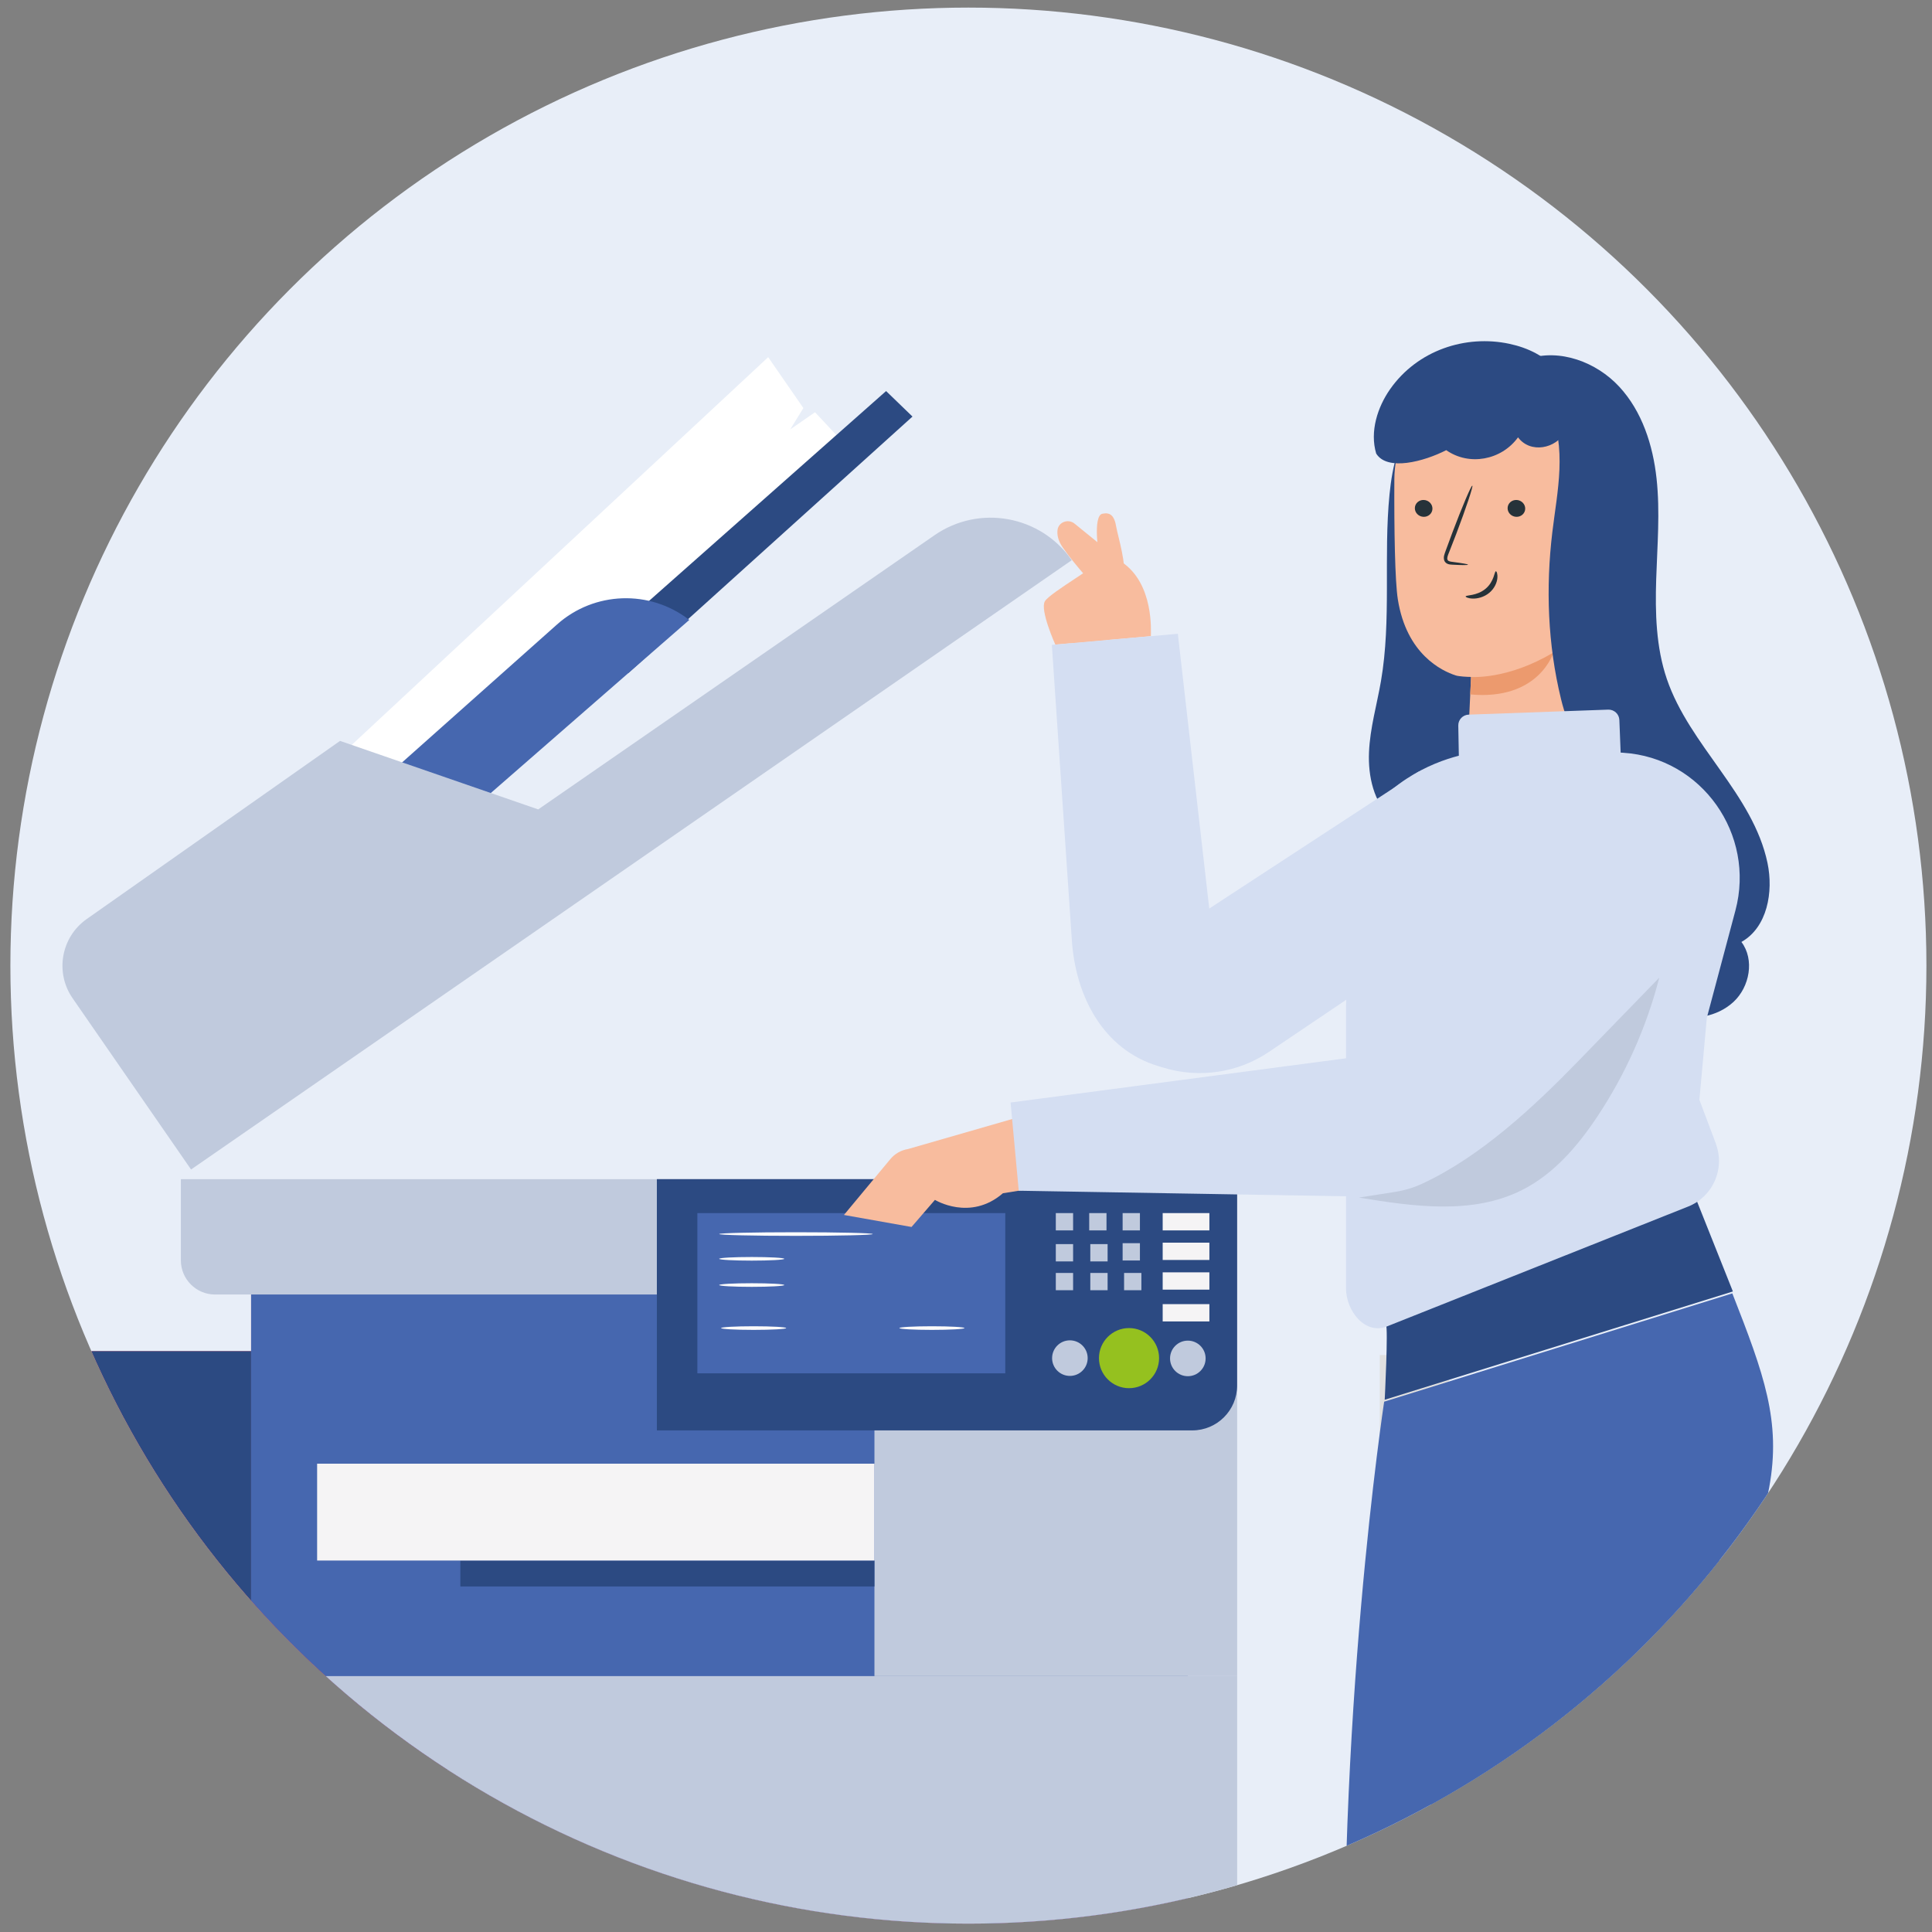 <svg xmlns="http://www.w3.org/2000/svg" xmlns:xlink="http://www.w3.org/1999/xlink" viewBox="0 0 595.28 595.28"><rect x="0" y="0" width="595.28" height="595.28" fill="#808080" stroke="none"/><defs><style>      .cls-1 {        clip-path: url(#clippath);      }      .cls-2 {        fill: none;      }      .cls-2, .cls-3, .cls-4, .cls-5, .cls-6, .cls-7, .cls-8, .cls-9, .cls-10, .cls-11, .cls-12, .cls-13, .cls-14, .cls-15, .cls-16, .cls-17 {        stroke-width: 0px;      }      .cls-18 {        clip-path: url(#clippath-1);      }      .cls-3 {        fill: #f8bc9e;      }      .cls-4 {        fill: #263239;      }      .cls-5 {        fill: #2c4a82;      }      .cls-6 {        fill: #4667af;      }      .cls-7 {        fill: #95c11f;      }      .cls-8 {        fill: #e0e0e0;      }      .cls-9 {        fill: #d4def2;      }      .cls-10 {        fill: #c0cadd;      }      .cls-11 {        fill: #fff;      }      .cls-12 {        fill: #e8eef8;      }      .cls-13 {        fill: #e4e4e3;      }      .cls-14 {        fill: #ec9a6e;      }      .cls-15 {        fill: #fbfbfb;      }      .cls-16 {        fill: #f5f4f5;      }      .cls-17 {        fill: #e9505b;      }    </style><clipPath id="clippath"><circle class="cls-2" cx="298.38" cy="297.52" r="295.18"></circle></clipPath><clipPath id="clippath-1"><circle class="cls-2" cx="935.6" cy="297.52" r="295.18"></circle></clipPath></defs><g id="Calque_2" data-name="Calque 2"><circle class="cls-12" cx="298.38" cy="297.52" r="295.18"></circle></g><g id="Calque_1" data-name="Calque 1"><g><rect class="cls-8" x="433.19" y="411.19" width="22.07" height="6.23"></rect><polygon class="cls-8" points="425.13 417.51 425.13 467.04 446.98 467.04 446.98 449.94 440.88 449.94 440.88 446.52 446.98 446.52 446.98 440.94 449.69 440.94 449.69 438.08 446.47 438.08 446.47 417.43 425.13 417.51"></polygon><polygon class="cls-8" points="434.46 473.38 434.46 522.91 456.31 522.91 456.31 505.81 450.22 505.81 450.22 502.39 456.31 502.51 456.31 496.92 459.08 496.93 459.02 494.04 455.81 493.95 455.81 473.3 434.46 473.38"></polygon><polygon class="cls-8" points="433.27 361.35 433.27 410.88 455.12 410.88 455.12 393.78 449.02 393.78 449.02 390.37 455.12 390.48 455.12 384.89 457.88 384.9 457.83 382.01 454.61 381.93 454.61 361.27 433.27 361.35"></polygon><rect class="cls-8" x="427.8" y="467.06" width="22.07" height="6.23"></rect></g><g class="cls-1"><g><g><path class="cls-17" d="m-121.87,416.31H137.92v168.13H-131.13v-158.87c0-5.11,4.15-9.26,9.26-9.26Z"></path><path class="cls-5" d="m-121.87,416.31H137.92v168.13H-131.13v-158.87c0-5.11,4.15-9.26,9.26-9.26Z"></path></g><rect class="cls-17" x="77.37" y="392.03" width="288.63" height="212.92"></rect><rect class="cls-6" x="77.37" y="392.03" width="288.63" height="212.92"></rect><rect class="cls-10" x="269.43" y="385.55" width="111.76" height="130.89"></rect><g><polygon class="cls-11" points="236.69 110.05 247.53 125.73 243.47 132.32 251.12 127.02 259.39 135.85 131.45 247 102.6 234.89 236.69 110.05"></polygon><polygon class="cls-5" points="281.15 128.35 273.02 120.49 257.29 134.41 183.76 199.5 193.64 207.35 281.15 128.35"></polygon><path class="cls-6" d="m140.44,253.75l71.94-62.74h0c-12.14-9.41-29.26-8.83-40.73,1.38l-56.26,50.09,25.05,11.27Z"></path></g><path class="cls-10" d="m22.38,307.59l36.49,52.75,271.35-187.73h0c-9.55-13.8-28.48-17.25-42.28-7.7l-122.11,84.48-61.06-21.11-78.04,54.88c-7.92,5.57-9.86,16.48-4.35,24.43Z"></path><path class="cls-10" d="m55.73,363.32v25.01c0,5.81,4.71,10.53,10.53,10.53h314.93v-35.53H55.73Z"></path><path class="cls-5" d="m202.39,440.74v-77.43h178.79v63.59c0,7.64-6.19,13.83-13.83,13.83h-164.96"></path><rect class="cls-6" x="214.87" y="373.77" width="94.87" height="49.37"></rect><rect class="cls-10" x="325.31" y="373.77" width="5.33" height="5.33"></rect><rect class="cls-10" x="335.6" y="373.77" width="5.33" height="5.33"></rect><rect class="cls-10" x="345.9" y="373.77" width="5.33" height="5.33"></rect><rect class="cls-16" x="358.24" y="373.77" width="14.39" height="5.33"></rect><rect class="cls-16" x="358.24" y="382.88" width="14.39" height="5.33"></rect><rect class="cls-16" x="358.24" y="392.03" width="14.39" height="5.33"></rect><rect class="cls-16" x="358.24" y="401.83" width="14.39" height="5.33"></rect><rect class="cls-10" x="345.9" y="383.05" width="5.33" height="5.33"></rect><rect class="cls-10" x="325.31" y="383.33" width="5.33" height="5.33"></rect><rect class="cls-10" x="325.31" y="392.21" width="5.33" height="5.33"></rect><rect class="cls-10" x="335.94" y="383.33" width="5.33" height="5.33"></rect><rect class="cls-10" x="335.94" y="392.21" width="5.33" height="5.33"></rect><rect class="cls-10" x="346.35" y="392.21" width="5.33" height="5.33"></rect><path class="cls-7" d="m357.13,418.46c0,5.12-4.15,9.26-9.26,9.26s-9.26-4.15-9.26-9.26,4.15-9.26,9.26-9.26,9.26,4.15,9.26,9.26Z"></path><path class="cls-10" d="m335.13,418.46c0,3.03-2.45,5.48-5.48,5.48s-5.48-2.45-5.48-5.48,2.45-5.48,5.48-5.48,5.48,2.45,5.48,5.48Z"></path><path class="cls-10" d="m371.47,418.55c0,3.03-2.45,5.48-5.48,5.48s-5.48-2.45-5.48-5.48,2.45-5.48,5.48-5.48,5.48,2.45,5.48,5.48Z"></path><path class="cls-10" d="m64.66,516.44h316.53v146.69H56.09v-138.11c0-4.73,3.84-8.57,8.57-8.57Z"></path><rect class="cls-5" x="141.84" y="480.82" width="127.58" height="8"></rect><rect class="cls-16" x="97.71" y="450.99" width="171.72" height="29.83"></rect><path class="cls-15" d="m268.92,380.23c0,.31-10.6.56-23.67.56s-23.67-.25-23.67-.56,10.6-.56,23.67-.56,23.67.25,23.67.56Z"></path><path class="cls-15" d="m241.65,387.86c0,.31-4.49.56-10.03.56s-10.03-.25-10.03-.56,4.49-.56,10.03-.56,10.03.25,10.03.56Z"></path><path class="cls-15" d="m241.65,395.94c0,.31-4.49.56-10.03.56s-10.03-.25-10.03-.56,4.49-.56,10.03-.56,10.03.25,10.03.56Z"></path><path class="cls-15" d="m242.24,409.2c0,.31-4.49.56-10.03.56s-10.03-.25-10.03-.56,4.49-.56,10.03-.56,10.03.25,10.03.56Z"></path><path class="cls-15" d="m297.17,409.2c0,.31-4.49.56-10.03.56s-10.03-.25-10.03-.56,4.49-.56,10.03-.56,10.03.25,10.03.56Z"></path></g><g><path class="cls-3" d="m330.76,338.88l-18.71,5.86-32.28,9.3c-2.13.34-4.06,1.44-5.44,3.1l-14.3,17.21,20.83,3.7,7.21-8.35s10.86,6.69,20.94-2.04l32.12-5.15-10.36-23.63Z"></path><path class="cls-5" d="m436.74,128.24c-5.77,6.45-7.74,15.42-8.6,24.02-1.9,19.14.62,38.63-2.64,57.59-1.26,7.31-3.38,14.51-3.69,21.93-.32,7.41,1.46,15.35,6.83,20.48,3.72,3.55,8.78,5.39,13.84,6.35,5.72,1.08,11.82,1.1,17.15-1.22,6.7-2.92,11.43-9.26,14.01-16.09,6.05-16.05,1.5-33.85-1.34-50.76-4.29-25.53-4.51-51.54-4.71-77.42"></path><path class="cls-5" d="m470.77,110.56c9.84-3.22,21.09.98,28.14,8.58,7.04,7.6,10.38,18,11.5,28.3,1.12,10.3.22,20.69-.11,31.04-.33,10.35-.06,20.92,3.28,30.73,6.98,20.5,26.55,35.46,31.01,56.66,1.88,8.96-.05,19.87-8.03,24.36,4.1,5.44,2.55,13.85-2.45,18.48-5,4.63-12.52,5.79-19.17,4.29-6.64-1.5-12.53-5.34-17.78-9.68-14.87-12.3-26.05-30.26-26.2-49.55-.11-14.16,5.57-27.65,8.1-41.58,5.8-31.95-5.11-64.79-2.12-97.12"></path><g><g><g><path class="cls-3" d="m496.21,146.26c-.38-18.69-16.1-33.53-34.99-32.59-17.81.89-31.51,16.24-31.6,34.07-.08,15.63.19,31.36,1.08,36.96,2.68,16.88,13.53,22.02,17.83,23.41.98.32,3.58.46,4.61.46h0c.06,0,.12.05.11.12l-.93,19.96c.15,12.97,8.9,23.27,21.87,23.27s21.54-11.22,21.63-24.23l.38-81.43Z"></path><path class="cls-4" d="m435.94,156.5c-.05,1.43,1.12,2.66,2.62,2.74,1.49.08,2.75-1.01,2.8-2.45.05-1.43-1.12-2.66-2.62-2.74-1.5-.08-2.75,1.02-2.8,2.45Z"></path><path class="cls-4" d="m464.52,156.5c-.05,1.43,1.12,2.66,2.62,2.74,1.49.08,2.75-1.01,2.8-2.45.05-1.43-1.12-2.66-2.62-2.74-1.5-.08-2.75,1.02-2.8,2.45Z"></path><path class="cls-4" d="m452.31,173.99c.01-.17-1.8-.48-4.75-.86-.75-.08-1.45-.23-1.58-.73-.18-.54.14-1.34.5-2.21.7-1.81,1.44-3.7,2.21-5.68,3.07-8.09,5.28-14.75,4.96-14.87-.33-.12-3.08,6.34-6.14,14.43-.74,2-1.44,3.9-2.11,5.72-.28.85-.77,1.81-.39,2.93.2.56.75.96,1.23,1.09.48.15.9.15,1.27.18,2.96.16,4.8.17,4.81,0Z"></path><path class="cls-14" d="m453.26,208.58s11.29.93,25.4-7.56c0,0-4.45,14.92-25.65,12.94l.25-5.38Z"></path><path class="cls-4" d="m460.91,176.02c-.48-.03-.48,3.15-3.2,5.4-2.71,2.26-6.09,1.9-6.12,2.35-.04.2.75.62,2.18.66,1.4.05,3.45-.4,5.11-1.78,1.66-1.38,2.37-3.22,2.48-4.53.12-1.33-.23-2.11-.45-2.09Z"></path></g><path class="cls-5" d="m424.03,139.75c3.39,5.49,14.7,2.47,21.58-1.05,7.01,4.93,16.98,3.14,22.12-3.95,3.74,5.04,11.66,3.63,14.68-1.86,3.02-5.49,1.62-13.19-2.19-18.16-3.81-4.98-9.51-7.59-15.18-8.8-13.44-2.87-28.29,1.97-36.71,13.96-3.88,5.53-6.33,13.06-4.3,19.87"></path></g><path class="cls-5" d="m477.41,125.74c2.68,5.88,3.33,12.5,3.07,18.96-.26,6.46-1.41,12.84-2.18,19.26-2.06,17.14-1.42,34.67,2.68,51.44,1.08,4.43,2.58,9.08,6.1,11.98,3.53,2.91,8.37,3.49,12.91,3.96,3.43.35,7.48.46,9.64-2.23,1.98-2.47,1.33-6.08.36-9.1-1.83-5.72-4.44-11.19-5.86-17.02-2.48-10.16-1.25-20.82.11-31.18,1.37-10.37,2.86-20.95.87-31.22-1.98-10.27-8.15-20.37-17.91-24.11-2.5-.96-5.25-1.48-7.88-.94s-5.1,2.27-6.05,4.78c-.95,2.51-.03,5.73,2.34,6.98"></path></g><g><path class="cls-6" d="m426.87,440.09l24.72,203.61c2.39,19.67,5.73,38.59,19.07,53.24l96.73,127.96,56.5-42.97-101.49-157.36,10.29-202.82-103.79,17.72"></path><path class="cls-6" d="m426.48,431.88s-15.09,98.81-11.72,208.62c2.04,66.53,31.53,186.52,31.53,186.52l67.69-2.85-12.31-157.16,5.75-96.5c2.37-27.64,15.67-65.07,28.17-86.7,4.56-7.89,7.85-16.47,9.51-25.42,3.78-20.46-1.61-35.04-11.34-59.88h0l-107.28,33.37Z"></path></g><g><path class="cls-3" d="m325.16,198.61s-4.8-10.63-3.22-13.34c1.58-2.71,18.08-11.95,17.23-13.04-.85-1.09-2.45-13.3.46-13.93,2.32-.5,3.73.37,4.33,4.18.32,2.02,3.56,12.94,1.89,14.48-1.67,1.54-4.97,20.26-4.97,20.26l-15.72,1.39Z"></path><path class="cls-3" d="m354.6,196.01c0-1.45.98-16.08-8.88-22.78l-14.64-11.9c-1.93-1.57-4.96-.49-5.24,1.98-.17,1.47.16,3.27,1.58,5.33,4.07,5.89,10.62,12.79,10.62,12.79,0,0-11.91,4.89-8.32,16.78l24.88-2.2Z"></path></g><g><path class="cls-5" d="m427.04,408.19c.73,1-.39,23.1-.39,23.1l107.28-33.37-14.58-36.59-92.31,46.86Z"></path><path class="cls-9" d="m528.71,352.42l-5.1-13.54,2.29-25.28,8.81-33.06c6.25-23.44-10.33-47.04-34.54-48.6-.27-.02-.55-.03-.82-.05l-.4-10.05c-.07-1.83-1.61-3.25-3.44-3.19l-42.99,1.54c-1.81.06-3.24,1.57-3.2,3.38l.17,9.28c-8.38,2.15-23.8,8.37-32.94,25.64v-.04s-1.82,51.57-1.82,51.57v25.74c.12,16.19,0,33.13,0,33.13v28.04c0,7.02,5.84,14.29,12.42,11.84l92.99-37.01c7.64-3.04,11.44-11.64,8.54-19.34Z"></path><path class="cls-9" d="m437.23,237.68l-64.64,42.26-9.68-84.66-38.82,3.42,6.14,90.63c1.06,17.63,9.73,34.08,26.65,39.15l1.82.55c10.95,3.28,22.79,1.48,32.26-4.91l49.45-33.35-.81-15.7-2.38-37.39Z"></path><path class="cls-9" d="m494.32,249.66l-79.57,76.41-103.37,13.63,2.51,27.18,103.82,1.76c7.33-.67,14.28-3.6,19.88-8.38l87.67-74.89c10.7-9.14,11.08-25.55.83-35.18h0c-8.87-8.33-22.61-8.55-31.75-.53Z"></path><path class="cls-10" d="m418.73,368.99c16.82,2.77,34.95,5.35,50.18-2.29,9.77-4.9,17.16-13.51,23.21-22.6,8.71-13.09,15.21-27.64,19.13-42.87-8.32,8.57-16.64,17.14-24.96,25.71-13.65,14.07-30.16,29.49-48.18,37.82-2.63,1.21-5.42,2.04-8.28,2.49l-11.1,1.74Z"></path></g></g></g><g class="cls-18"><g><path class="cls-13" d="m687.33,542.54s38.59-29.33,33.53-36.66c-5.06-7.33-43.53-29.74-61.48-56.4-17.95-26.66-28.16-44.19-37.26-43.37-9.1.82-52.12,30.26-52.12,30.26l117.33,106.16Z"></path><polygon class="cls-5" points="575.5 424.26 696.37 546.31 673.46 587.78 522.83 587.78 522.83 445.37 575.5 424.26"></polygon></g></g></g></svg>